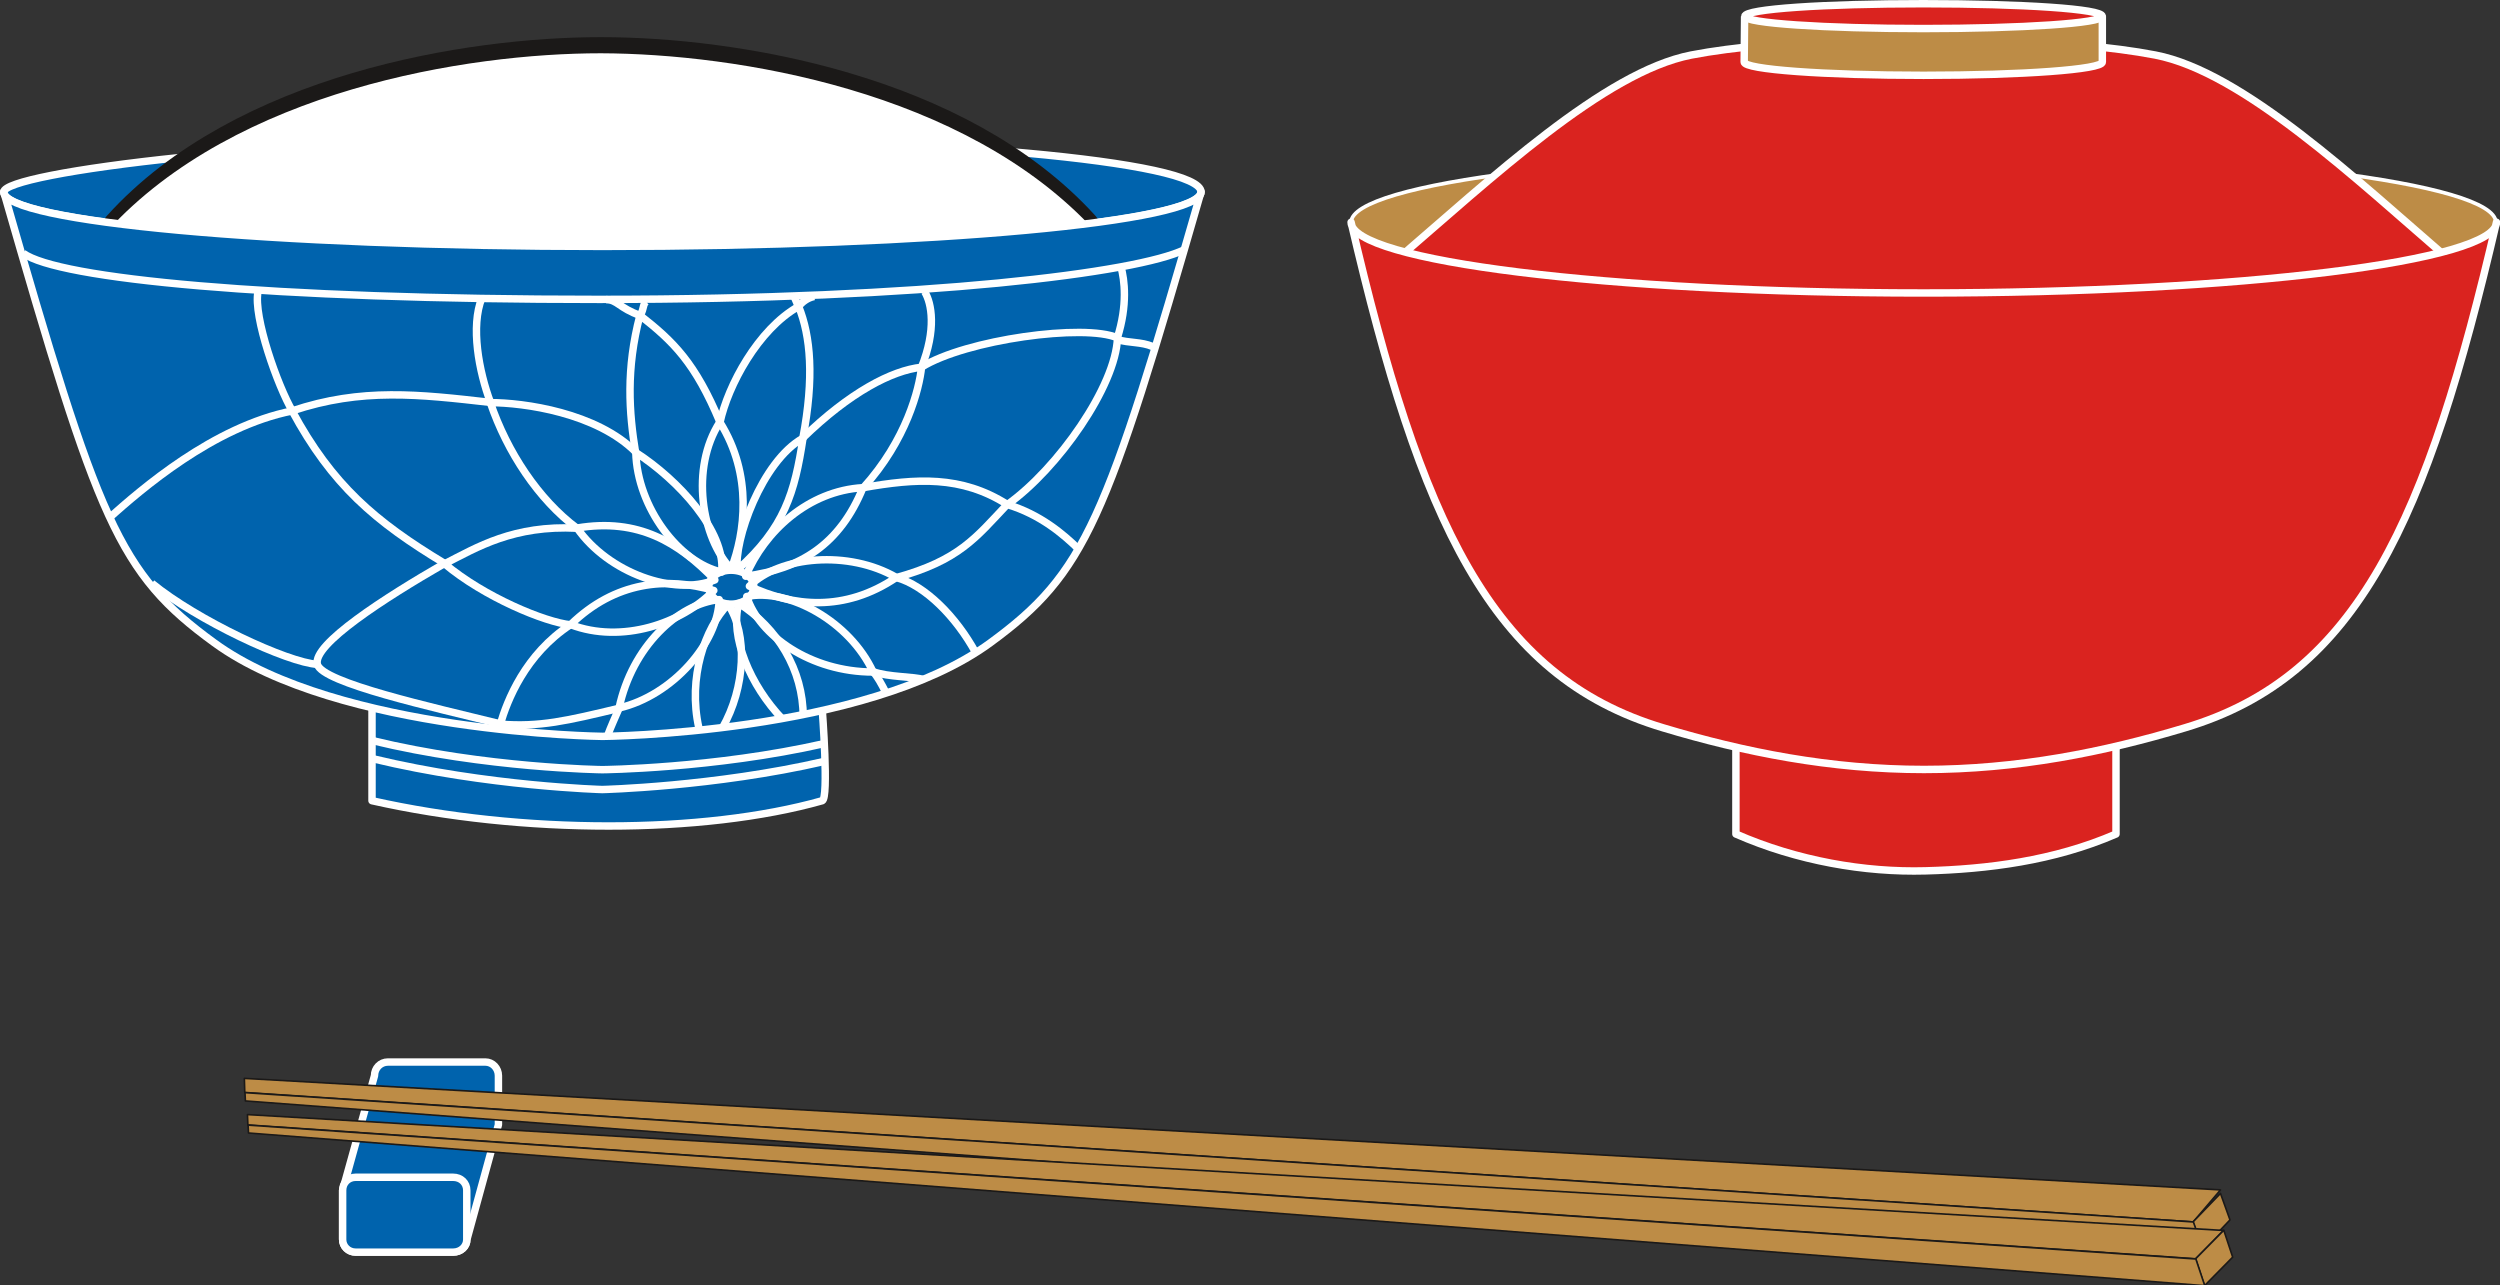 <svg xmlns="http://www.w3.org/2000/svg" version="1.2" width="456.68" height="62.13mm" viewBox="0 0 12083 6213" preserveAspectRatio="xMidYMid" fill-rule="evenodd" stroke-width="28.222" stroke-linejoin="round" xml:space="preserve"><rect x="0" y="0" width="12083" height="6213" fill="#333333" stroke="none"/><defs class="ClipPathGroup"><clipPath id="a" clipPathUnits="userSpaceOnUse"><path d="M0 0h12083v6213H0z"/></clipPath></defs><g class="SlideGroup"><g class="Slide" clip-path="url(#a)"><g class="Page"><g class="com.sun.star.drawing.ClosedBezierShape"><path class="BoundingBox" fill="none" d="M1638 5115h790v956h-790z"/><path fill="#0063AD" d="M1810 5199c0-36 28-66 65-66h471c35 0 63 30 63 66v237l-152 554c0 34-28 61-67 61h-471c-36 0-63-27-63-61v-237l154-554Z"/><path fill="none" stroke="#FFF" stroke-width="36" stroke-linejoin="miter" d="M1810 5199c0-36 28-66 65-66h471c35 0 63 30 63 66v237l-152 554c0 34-28 61-67 61h-471c-36 0-63-27-63-61v-237l154-554Z"/></g><g class="com.sun.star.drawing.ClosedBezierShape"><path class="BoundingBox" fill="none" d="M1638 5671h637v400h-637z"/><path fill="#0063AD" d="M1719 6052c-36 0-63-28-63-61v-238c0-36 27-63 63-63h471c38 0 66 27 66 63v238c0 33-28 61-66 61h-471Z"/><path fill="none" stroke="#FFF" stroke-width="36" stroke-linejoin="miter" d="M1719 6052c-36 0-63-28-63-61v-238c0-36 27-63 63-63h471c38 0 66 27 66 63v238c0 33-28 61-66 61h-471Z"/></g><g class="com.sun.star.drawing.PolyPolygonShape"><path class="BoundingBox" fill="none" d="M1176 5207h9566v705H1176z"/><path fill="#BD8C46" d="m10600 5906 132-155-9551-539 2 68 9417 626Z"/><path fill="none" stroke="#1B1918" stroke-width="8" stroke-linejoin="miter" d="m10600 5906 132-155-9551-539 2 68 9417 626Z"/></g><g class="com.sun.star.drawing.PolyPolygonShape"><path class="BoundingBox" fill="none" d="M10594 5760h190v285h-190z"/><path fill="#BD8C46" d="m10778 5896-46-128-133 138 46 130 133-140Z"/><path fill="none" stroke="#1B1918" stroke-width="8" stroke-linejoin="miter" d="m10778 5896-46-128-133 138 46 130 133-140Z"/></g><g class="com.sun.star.drawing.PolyPolygonShape"><path class="BoundingBox" fill="none" d="M1179 5276h9475v766H1179z"/><path fill="#BD8C46" d="m10647 6036-46-130-9417-625 2 40 9461 715Z"/><path fill="none" stroke="#1B1918" stroke-width="8" stroke-linejoin="miter" d="m10647 6036-46-130-9417-625 2 40 9461 715Z"/></g><g class="com.sun.star.drawing.PolyPolygonShape"><path class="BoundingBox" fill="none" d="M1191 5382h9567v708H1191z"/><path fill="#BD8C46" d="m10612 6084 135-137-9551-560 2 50 9414 647Z"/><path fill="none" stroke="#1B1918" stroke-width="8" stroke-linejoin="miter" d="m10612 6084 135-137-9551-560 2 50 9414 647Z"/></g><g class="com.sun.star.drawing.PolyPolygonShape"><path class="BoundingBox" fill="none" d="M10607 5938h190v285h-190z"/><path fill="#BD8C46" d="m10791 6076-43-130-136 138 43 130 136-138Z"/><path fill="none" stroke="#1B1918" stroke-width="8" stroke-linejoin="miter" d="m10791 6076-43-130-136 138 43 130 136-138Z"/></g><g class="com.sun.star.drawing.PolyPolygonShape"><path class="BoundingBox" fill="none" d="M1194 5433h9469v787H1194z"/><path fill="#BD8C46" d="m10656 6214-43-129-9414-647 2 38 9455 738Z"/><path fill="none" stroke="#1B1918" stroke-width="8" stroke-linejoin="miter" d="m10656 6214-43-129-9414-647 2 38 9455 738Z"/></g><g class="com.sun.star.drawing.ClosedBezierShape"><path class="BoundingBox" fill="none" d="M6521 723h5552v706H6521z"/><path fill="#BD8C46" d="M9297 1419c-1528 0-2767-155-2767-344 0-191 1239-343 2767-343 1529 0 2766 152 2766 343 0 189-1237 344-2766 344Z"/><path fill="none" stroke="#FFF" stroke-width="18" stroke-linejoin="miter" d="M9297 1419c-1528 0-2767-155-2767-344 0-191 1239-343 2767-343 1529 0 2766 152 2766 343 0 189-1237 344-2766 344Z"/></g><g class="com.sun.star.drawing.ClosedBezierShape"><path class="BoundingBox" fill="none" d="M6706 164h5177v1302H6706z"/><path fill="#DA231F" d="M9294 1446c-1375-5-2378-48-2558-178 472-406 1018-920 1438-1002 419-81 1120-83 1120-83s704 2 1123 83c423 82 966 596 1436 1002-180 130-1181 186-2559 178Z"/><path fill="none" stroke="#FFF" stroke-width="36" stroke-linejoin="miter" d="M9294 1446c-1375-5-2378-48-2558-178 472-406 1018-920 1438-1002 419-81 1120-83 1120-83s704 2 1123 83c423 82 966 596 1436 1002-180 130-1181 186-2559 178Z"/></g><g class="com.sun.star.drawing.ClosedBezierShape"><path class="BoundingBox" fill="none" d="M8430 79h1732v286H8430z"/><path fill="#BD8C46" d="M10161 79v221c0 36-386 64-864 64-479 0-867-28-867-64l2-221h1729Z"/></g><g fill="none" class="com.sun.star.drawing.OpenBezierShape"><path class="BoundingBox" d="M8412 78h1768v305H8412z"/><path stroke="#FFF" stroke-width="36" stroke-linejoin="miter" d="M10161 79v221c0 36-386 64-864 64-479 0-867-28-867-64l2-221"/></g><g class="com.sun.star.drawing.ClosedBezierShape"><path class="BoundingBox" fill="none" d="M8415 0h1765v157H8415z"/><path fill="#DA231F" d="M10161 79c0-36-386-61-865-61-477 0-863 25-863 61 0 33 386 59 863 59 479 0 865-26 865-59Z"/><path fill="none" stroke="#FFF" stroke-width="36" stroke-linejoin="miter" d="M10161 79c0-36-386-61-865-61-477 0-863 25-863 61 0 33 386 59 863 59 479 0 865-26 865-59Z"/></g><g class="com.sun.star.drawing.ClosedBezierShape"><path class="BoundingBox" fill="none" d="M8390 3603h1838v608H8390z"/><path fill="#DA231F" d="M8390 3604v427c297 130 622 186 916 178 299-8 621-48 921-178v-427H8390Z"/></g><g fill="none" class="com.sun.star.drawing.OpenBezierShape"><path class="BoundingBox" d="M8372 3603h1874v626H8372z"/><path stroke="#FFF" stroke-width="36" stroke-linejoin="miter" d="M8390 3604v427c297 130 622 186 916 178 299-8 621-48 921-178v-427"/></g><g class="com.sun.star.drawing.ClosedBezierShape"><path class="BoundingBox" fill="none" d="M6512 1069h5573v2670H6512z"/><path fill="#DA231F" d="M12066 1074c-335 1441-670 2195-1507 2444-389 117-808 201-1260 201s-871-84-1260-201c-836-249-1174-1003-1509-2444 0 187 1239 342 2767 342 1530 0 2769-155 2769-342Z"/><path fill="none" stroke="#FFF" stroke-width="36" stroke-linejoin="miter" d="M12066 1074c-335 1441-670 2195-1507 2444-389 117-808 201-1260 201s-871-84-1260-201c-836-249-1174-1003-1509-2444 0 187 1239 342 2767 342 1530 0 2769-155 2769-342Z"/></g><g class="com.sun.star.drawing.ClosedBezierShape"><path class="BoundingBox" fill="none" d="M1796 3419h2194v575H1796z"/><path fill="#0063AD" d="m1796 3419 2 10v441c725 163 1599 163 2176 0 33-10 0-441 0-441l-2178-10Z"/></g><g fill="none" class="com.sun.star.drawing.OpenBezierShape"><path class="BoundingBox" d="M1778 3415h2230v597H1778z"/><path stroke="#FFF" stroke-width="36" stroke-linejoin="miter" d="m1796 3419 2 10v441c725 163 1599 163 2176 0 33-10 0-441 0-441"/></g><g class="com.sun.star.drawing.ClosedBezierShape"><path class="BoundingBox" fill="none" d="M0 645h5824v566H0z"/><path fill="#0063AD" d="M2912 1192c1597 0 2893-120 2893-264 0-149-1296-265-2893-265C1341 663 18 835 18 928c0 144 1295 264 2894 264Z"/><path fill="none" stroke="#FFF" stroke-width="36" stroke-linejoin="miter" d="M2912 1192c1597 0 2893-120 2893-264 0-149-1296-265-2893-265C1341 663 18 835 18 928c0 144 1295 264 2894 264Z"/></g><g class="com.sun.star.drawing.ClosedBezierShape"><path class="BoundingBox" fill="none" d="M582 266h4648v836H582z"/><path fill="#FFF" d="M5229 1101c-599-659-1687-834-2325-834-635 0-1726 175-2322 834h4647Z"/></g><g fill="none" class="com.sun.star.drawing.OpenBezierShape"><path class="BoundingBox" d="M494 179h4824v1011H494z"/><path stroke="#1B1918" stroke-width="175" stroke-linejoin="miter" stroke-linecap="round" d="M5229 1101c-599-659-1687-834-2325-834-635 0-1726 175-2322 834"/></g><g class="com.sun.star.drawing.ClosedBezierShape"><path class="BoundingBox" fill="none" d="M582 345h4648v833H582z"/><path fill="#FFF" d="M5229 1177c-599-655-1687-830-2325-832-635 0-1726 177-2322 832h4647Z"/></g><g fill="none" class="com.sun.star.drawing.OpenBezierShape"><path class="BoundingBox" d="M494 257h4824v1009H494z"/><path stroke="#FFF" stroke-width="175" stroke-linejoin="miter" stroke-linecap="round" d="M5229 1177c-599-655-1687-830-2325-832-635 0-1726 177-2322 832"/></g><g class="com.sun.star.drawing.ClosedBezierShape"><path class="BoundingBox" fill="none" d="M0 799h5824v2780H0z"/><path fill="#0063AD" d="M18 927c459 1596 553 1842 1018 2180 599 437 1876 452 1876 452s1270-10 1874-452c462-338 559-584 1019-2180 0 144-1296 264-2893 264-1599 0-2894-120-2894-264Z"/><path fill="none" stroke="#FFF" stroke-width="36" stroke-linejoin="miter" d="M18 927c459 1596 553 1842 1018 2180 599 437 1876 452 1876 452s1270-10 1874-452c462-338 559-584 1019-2180 0 144-1296 264-2893 264-1599 0-2894-120-2894-264Z"/></g><g fill="none" class="com.sun.star.drawing.OpenBezierShape"><path class="BoundingBox" d="M1801 3650h2189v186H1801z"/><path stroke="#FFF" stroke-width="36" stroke-linejoin="miter" d="M1806 3668c552 133 1105 148 1105 148s540-13 1073-136"/></g><g fill="none" class="com.sun.star.drawing.OpenBezierShape"><path class="BoundingBox" d="M1793 3561h2195v179H1793z"/><path stroke="#FFF" stroke-width="36" stroke-linejoin="miter" d="M1798 3579c551 134 1113 141 1113 141s538-5 1072-126"/></g><g fill="none" class="com.sun.star.drawing.OpenBezierShape"><path class="BoundingBox" d="M101 1190h5632v276H101z"/><path stroke="#FFF" stroke-width="36" stroke-linejoin="miter" d="M5724 1207c-226 110-1232 240-2828 240-1601 0-2617-100-2784-223"/></g><g fill="none" class="com.sun.star.drawing.ClosedBezierShape"><path class="BoundingBox" d="M3377 2006h234v779h-234z"/><path stroke="#FFF" stroke-width="36" stroke-linejoin="miter" d="M3534 2750c-143-150-199-486-55-710 161 257 121 537 55 710Z"/></g><g fill="none" class="com.sun.star.drawing.ClosedBezierShape"><path class="BoundingBox" d="M3054 2153h455v635h-455z"/><path stroke="#FFF" stroke-width="36" stroke-linejoin="miter" d="M3488 2765c-206-46-408-313-415-578 205 132 435 381 415 578Z"/></g><g fill="none" class="com.sun.star.drawing.ClosedBezierShape"><path class="BoundingBox" d="M2757 2523h731v325h-731z"/><path stroke="#FFF" stroke-width="36" stroke-linejoin="miter" d="M3455 2803c-196 79-514-33-666-251 297-50 491 70 666 251Z"/></g><g fill="none" class="com.sun.star.drawing.ClosedBezierShape"><path class="BoundingBox" d="M2725 2802h760v273h-760z"/><path stroke="#FFF" stroke-width="36" stroke-linejoin="miter" d="M3450 2854c-155 160-445 259-692 165 216-210 465-232 692-165Z"/></g><g fill="none" class="com.sun.star.drawing.ClosedBezierShape"><path class="BoundingBox" d="M2968 2878h528v570h-528z"/><path stroke="#FFF" stroke-width="36" stroke-linejoin="miter" d="M3476 2898c-5 208-224 463-484 524 63-296 285-504 484-524Z"/></g><g fill="none" class="com.sun.star.drawing.OpenBezierShape"><path class="BoundingBox" d="M3343 2892h260v637h-260z"/><path stroke="#FFF" stroke-width="36" stroke-linejoin="miter" d="M3378 3519c-55-244 30-484 141-598 96 144 84 402-28 598"/></g><g fill="none" class="com.sun.star.drawing.OpenBezierShape"><path class="BoundingBox" d="M3542 2887h359v603h-359z"/><path stroke="#FFF" stroke-width="36" stroke-linejoin="miter" d="M3782 3476c-156-163-256-399-211-560 186 119 311 321 311 548"/></g><g fill="none" class="com.sun.star.drawing.ClosedBezierShape"><path class="BoundingBox" d="M3585 2858h665v409h-665z"/><path stroke="#FFF" stroke-width="36" stroke-linejoin="miter" d="M3609 2883c204-42 499 122 611 365-301 0-551-176-611-365Z"/></g><g fill="none" class="com.sun.star.drawing.ClosedBezierShape"><path class="BoundingBox" d="M3591 2687h776v245h-776z"/><path stroke="#FFF" stroke-width="36" stroke-linejoin="miter" d="M3622 2833c147-147 481-175 710-42-250 169-501 141-710 42Z"/></g><g fill="none" class="com.sun.star.drawing.ClosedBezierShape"><path class="BoundingBox" d="M3575 2337h625v471h-625z"/><path stroke="#FFF" stroke-width="36" stroke-linejoin="miter" d="M3604 2785c91-217 303-413 567-428-112 275-303 393-567 428Z"/></g><g fill="none" class="com.sun.star.drawing.ClosedBezierShape"><path class="BoundingBox" d="M3544 2084h362v708h-362z"/><path stroke="#FFF" stroke-width="36" stroke-linejoin="miter" d="M3564 2754c-19-140 118-525 317-636-40 264-89 432-317 636Z"/></g><g fill="none" class="com.sun.star.drawing.ClosedBezierShape"><path class="BoundingBox" d="M3408 2738h254v201h-254z"/><path stroke="#FFF" stroke-width="36" stroke-linejoin="miter" d="M3533 2920c62 0 110-38 110-85 0-44-48-79-110-79-59 0-107 35-107 79 0 47 48 85 107 85Z"/></g><g fill="none" class="com.sun.star.drawing.OpenBezierShape"><path class="BoundingBox" d="M3027 1492h471v700h-471z"/><path stroke="#FFF" stroke-width="36" stroke-linejoin="miter" d="M3480 2041c-120-288-225-390-387-517-68 260-53 470-21 664"/></g><g fill="none" class="com.sun.star.drawing.OpenBezierShape"><path class="BoundingBox" d="M2344 1928h745v642h-745z"/><path stroke="#FFF" stroke-width="36" stroke-linejoin="miter" d="M3075 2187c-191-193-545-241-705-241 81 238 232 468 420 608"/></g><g fill="none" class="com.sun.star.drawing.OpenBezierShape"><path class="BoundingBox" d="M2116 2533h676v506h-676z"/><path stroke="#FFF" stroke-width="36" stroke-linejoin="miter" d="M2790 2553c-308-16-484 92-641 172 190 160 486 283 610 295"/></g><g fill="none" class="com.sun.star.drawing.OpenBezierShape"><path class="BoundingBox" d="M2394 3002h605v521h-605z"/><path stroke="#FFF" stroke-width="36" stroke-linejoin="miter" d="M2759 3018c-222 145-308 370-341 482 190 15 321-16 575-77"/></g><g fill="none" class="com.sun.star.drawing.OpenBezierShape"><path class="BoundingBox" d="M2919 3413h92v152h-92z"/><path stroke="#FFF" stroke-width="36" stroke-linejoin="miter" d="M2993 3421c-21 49-41 92-57 136"/></g><g fill="none" class="com.sun.star.drawing.OpenBezierShape"><path class="BoundingBox" d="M4205 3233h94v123h-94z"/><path stroke="#FFF" stroke-width="36" stroke-linejoin="miter" d="M4281 3346c-21-41-41-78-62-100"/></g><g fill="none" class="com.sun.star.drawing.OpenBezierShape"><path class="BoundingBox" d="M4212 3229h261v75h-261z"/><path stroke="#FFF" stroke-width="36" stroke-linejoin="miter" d="M4219 3246c76 28 199 23 247 39"/></g><g fill="none" class="com.sun.star.drawing.OpenBezierShape"><path class="BoundingBox" d="M4326 2773h407v392h-407z"/><path stroke="#FFF" stroke-width="36" stroke-linejoin="miter" d="M4716 3155c-94-173-245-326-385-364"/></g><g fill="none" class="com.sun.star.drawing.OpenBezierShape"><path class="BoundingBox" d="M4167 2307h731v503h-731z"/><path stroke="#FFF" stroke-width="36" stroke-linejoin="miter" d="M4331 2792c305-84 385-193 537-354-222-141-440-126-697-81"/></g><g fill="none" class="com.sun.star.drawing.OpenBezierShape"><path class="BoundingBox" d="M3866 1754h610v618h-610z"/><path stroke="#FFF" stroke-width="36" stroke-linejoin="miter" d="M4172 2358c210-232 271-479 282-583-143 15-347 121-575 343"/></g><g fill="none" class="com.sun.star.drawing.OpenBezierShape"><path class="BoundingBox" d="M3462 1455h471v670h-471z"/><path stroke="#FFF" stroke-width="36" stroke-linejoin="miter" d="M3880 2120c56-296 38-495-20-639-197 111-342 384-380 560"/></g><g fill="none" class="com.sun.star.drawing.OpenBezierShape"><path class="BoundingBox" d="M3844 1415h96v80h-96z"/><path stroke="#FFF" stroke-width="36" stroke-linejoin="miter" d="M3935 1433c-33 7-57 26-77 49"/></g><g fill="none" class="com.sun.star.drawing.OpenBezierShape"><path class="BoundingBox" d="M4436 1400h85v385h-85z"/><path stroke="#FFF" stroke-width="36" stroke-linejoin="miter" d="M4469 1410c34 55 58 183-16 367"/></g><g fill="none" class="com.sun.star.drawing.OpenBezierShape"><path class="BoundingBox" d="M4443 1589h978v867h-978z"/><path stroke="#FFF" stroke-width="36" stroke-linejoin="miter" d="M4453 1775c215-134 790-212 948-142-8 232-287 632-534 807"/></g><g fill="none" class="com.sun.star.drawing.LineShape"><path class="BoundingBox" d="M3821 1425h56v66h-56z"/><path stroke="#FFF" stroke-width="36" stroke-linejoin="miter" d="m3859 1482-21-49"/></g><g fill="none" class="com.sun.star.drawing.OpenBezierShape"><path class="BoundingBox" d="M3078 1444h58v91h-58z"/><path stroke="#FFF" stroke-width="36" stroke-linejoin="miter" d="M3094 1525c21-37 11-52 29-67"/></g><g fill="none" class="com.sun.star.drawing.OpenBezierShape"><path class="BoundingBox" d="M2929 1430h173v113h-173z"/><path stroke="#FFF" stroke-width="36" stroke-linejoin="miter" d="M3095 1525c-103-36-111-77-166-77"/></g><g fill="none" class="com.sun.star.drawing.OpenBezierShape"><path class="BoundingBox" d="M2285 1433h105v521h-105z"/><path stroke="#FFF" stroke-width="36" stroke-linejoin="miter" d="M2371 1946c-57-152-97-369-42-506"/></g><g fill="none" class="com.sun.star.drawing.OpenBezierShape"><path class="BoundingBox" d="M1385 1890h990v850h-990z"/><path stroke="#FFF" stroke-width="36" stroke-linejoin="miter" d="M2371 1945c-344-39-623-72-959 41 193 357 399 534 738 738"/></g><g fill="none" class="com.sun.star.drawing.OpenBezierShape"><path class="BoundingBox" d="M1515 2707h910v811h-910z"/><path stroke="#FFF" stroke-width="36" stroke-linejoin="miter" d="M2149 2723c-290 167-640 392-615 488 23 89 557 207 885 288"/></g><g fill="none" class="com.sun.star.drawing.OpenBezierShape"><path class="BoundingBox" d="M4861 2420h364v246h-364z"/><path stroke="#FFF" stroke-width="36" stroke-linejoin="miter" d="M4867 2438c161 48 273 145 344 214"/></g><g fill="none" class="com.sun.star.drawing.OpenBezierShape"><path class="BoundingBox" d="M5382 1285h72v356h-72z"/><path stroke="#FFF" stroke-width="36" stroke-linejoin="miter" d="M5400 1634c51-161 35-281 18-344"/></g><g fill="none" class="com.sun.star.drawing.OpenBezierShape"><path class="BoundingBox" d="M5394 1623h186v70h-186z"/><path stroke="#FFF" stroke-width="36" stroke-linejoin="miter" d="M5400 1641c58 18 115 10 171 34"/></g><g fill="none" class="com.sun.star.drawing.OpenBezierShape"><path class="BoundingBox" d="M1226 1406h205v593h-205z"/><path stroke="#FFF" stroke-width="36" stroke-linejoin="miter" d="M1414 1988c-72-122-191-459-167-578"/></g><g fill="none" class="com.sun.star.drawing.OpenBezierShape"><path class="BoundingBox" d="M516 1968h902v550H516z"/><path stroke="#FFF" stroke-width="36" stroke-linejoin="miter" d="M1413 1986c-384 76-733 382-885 517"/></g><g fill="none" class="com.sun.star.drawing.OpenBezierShape"><path class="BoundingBox" d="M722 2805h815v425H722z"/><path stroke="#FFF" stroke-width="36" stroke-linejoin="miter" d="M1535 3211c-145-8-586-215-801-392"/></g></g></g></g></svg>
